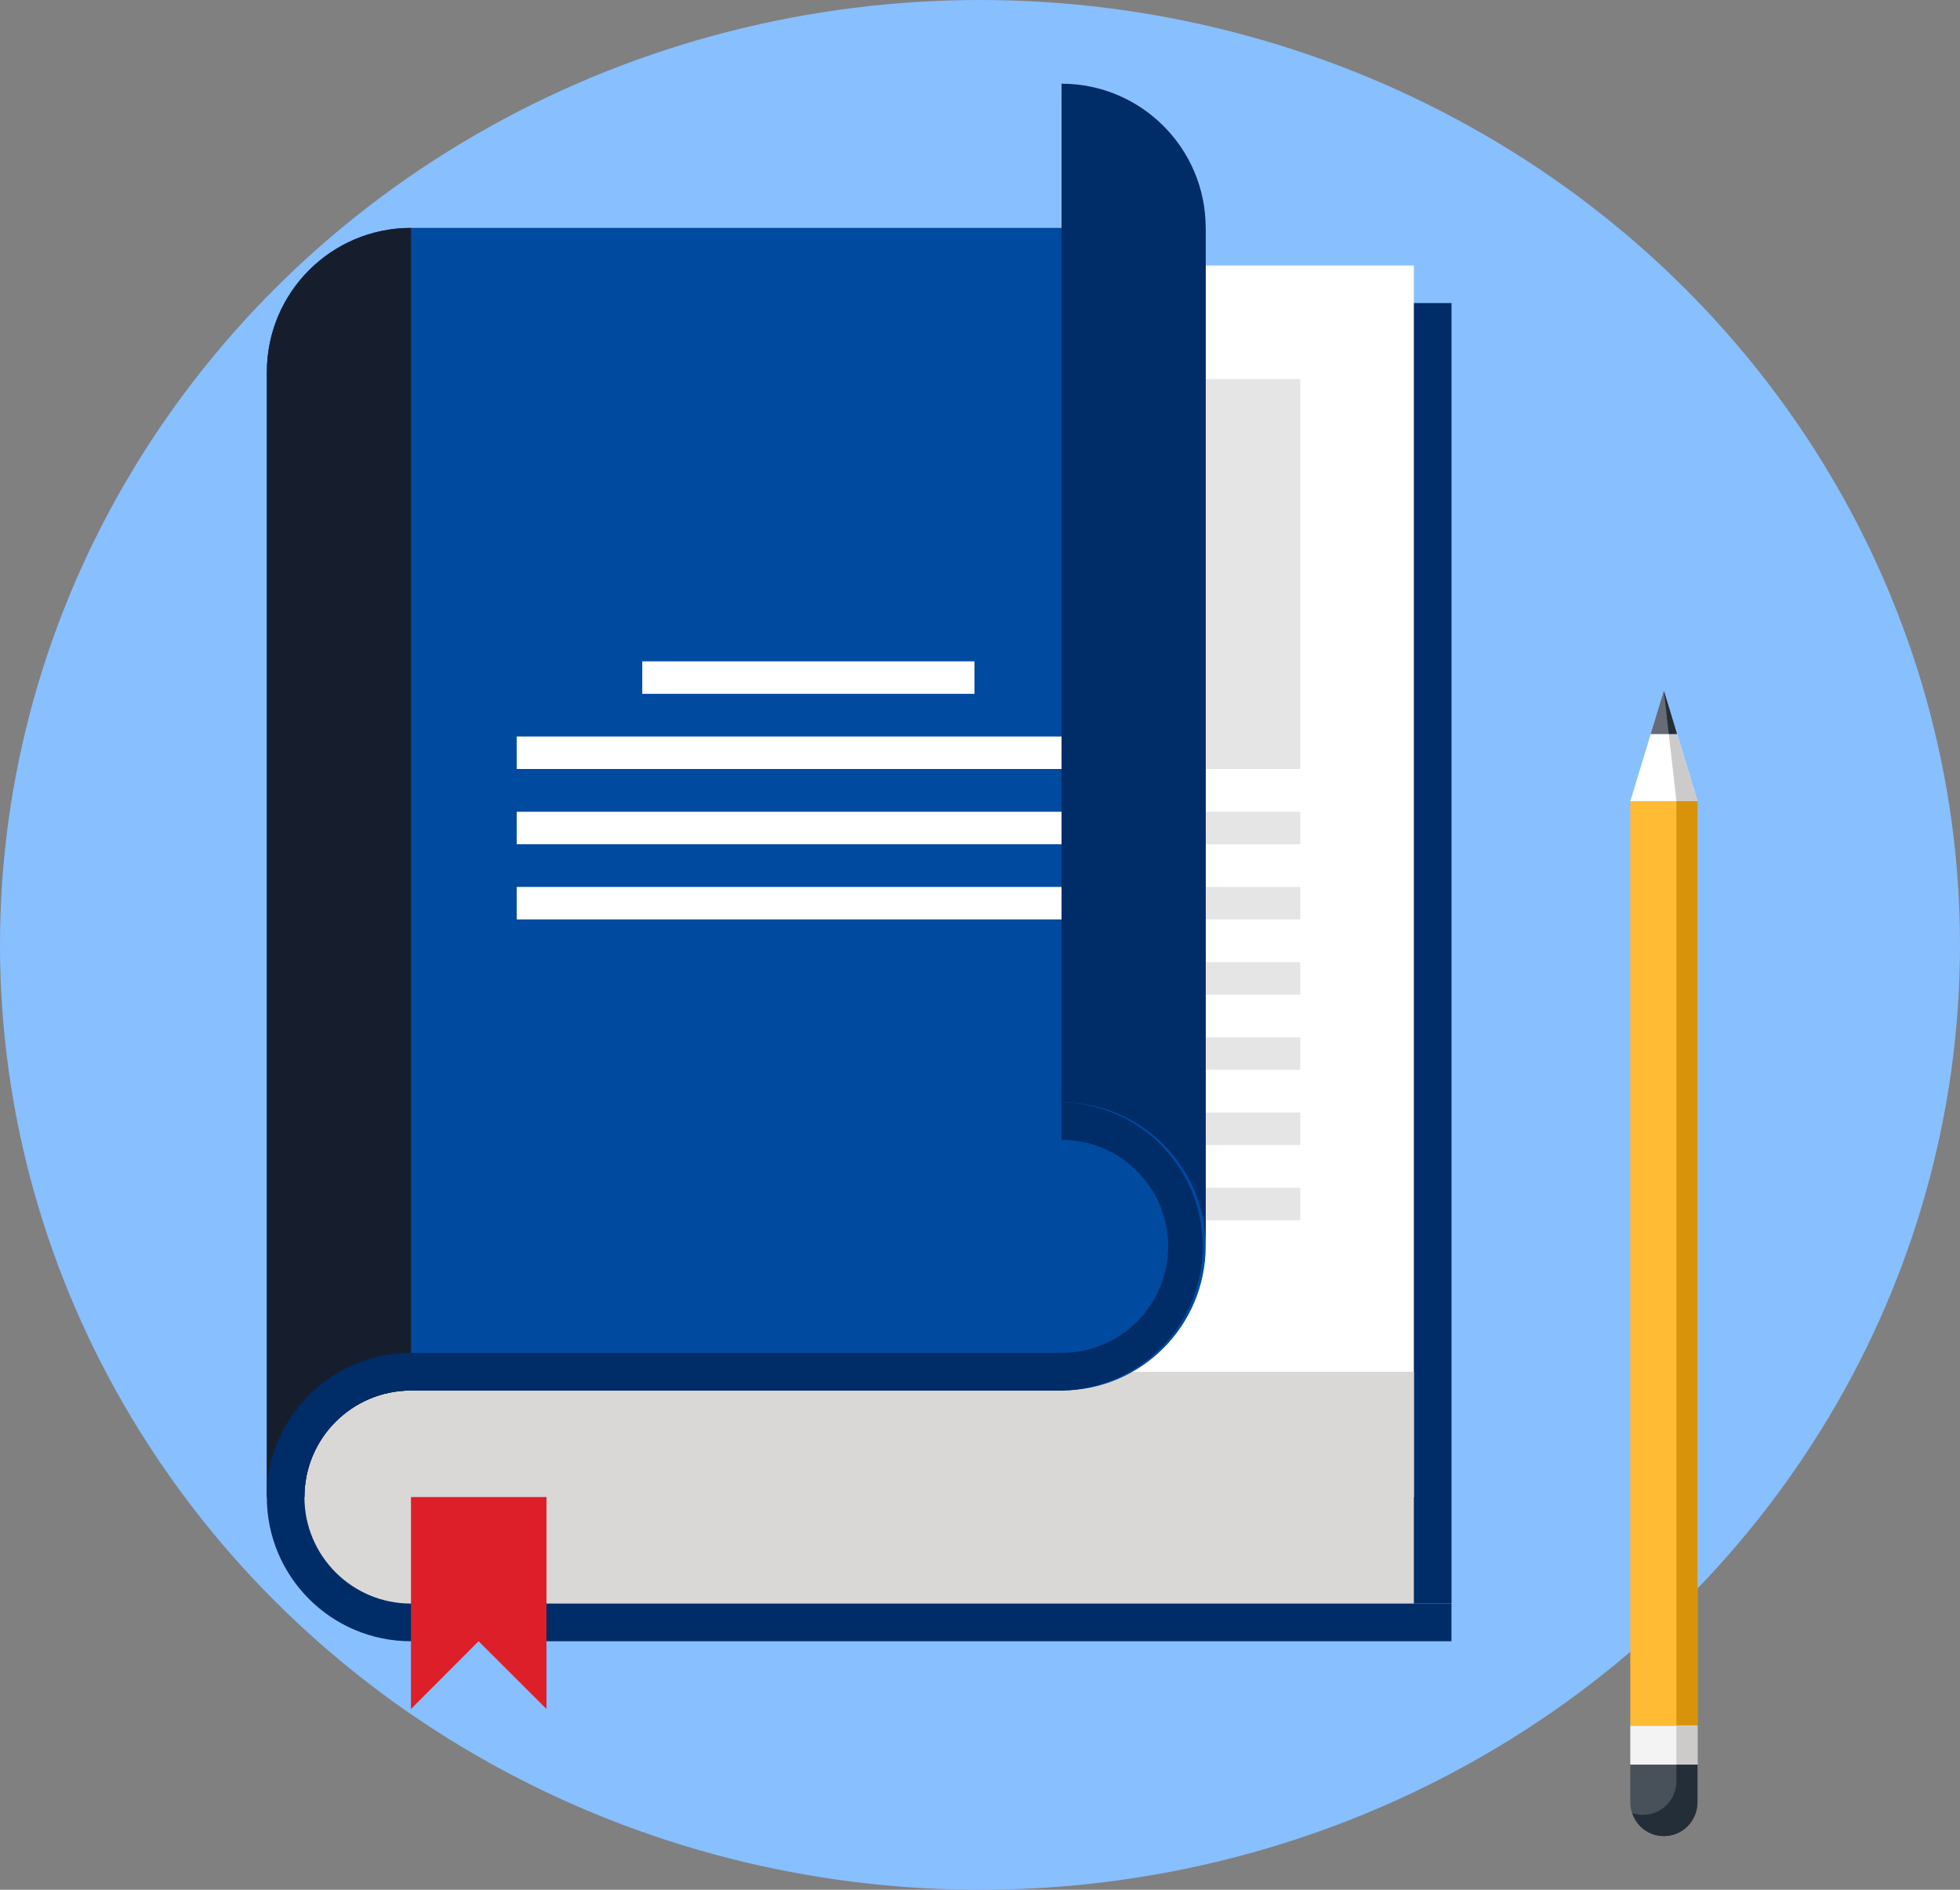 <?xml version="1.0" encoding="UTF-8"?><svg id="Layer_2" xmlns="http://www.w3.org/2000/svg" width="280" height="270" viewBox="0 0 280 270"><rect x="0" y="0" width="280" height="270" fill="#808080" stroke="none"/><defs><style>.cls-1{fill:#fff;}.cls-2{fill:#242e39;}.cls-3{fill:#004aa0;}.cls-4{fill:#48505a;}.cls-5{fill:#fb3;}.cls-6{fill:#e6e5e5;}.cls-7{fill:#cccbca;}.cls-8{fill:#88bfff;}.cls-9{fill:#dd1f2a;}.cls-10{fill:#002c68;}.cls-11{fill:#666b74;}.cls-12{fill:#f3f3f3;}.cls-13{fill:#d9930b;}.cls-14{fill:#d9d8d7;}.cls-15{fill:#161e2e;}</style></defs><g id="Layer_1-2"><g><ellipse class="cls-8" cx="140" cy="135" rx="140" ry="135"/><rect class="cls-10" x="197.07" y="43.3" width="10.29" height="185.8"/><path class="cls-1" d="M201.98,37.93V213.93H40.8V55.93c-.05-9.89,7.93-17.95,17.82-18,.03,0,.06,0,.09,0H201.98Z"/><rect class="cls-6" x="151.66" y="54.16" width="34.09" height="55.71"/><rect class="cls-6" x="151.66" y="126.72" width="34.09" height="4.64"/><rect class="cls-6" x="151.66" y="137.47" width="34.09" height="4.64"/><rect class="cls-6" x="151.66" y="148.21" width="34.09" height="4.63"/><rect class="cls-6" x="151.66" y="158.96" width="34.09" height="4.64"/><rect class="cls-6" x="151.66" y="169.7" width="34.09" height="4.64"/><rect class="cls-6" x="151.66" y="115.98" width="34.09" height="4.64"/><path class="cls-14" d="M58.71,195.99c-9.89-.23-18.09,7.59-18.33,17.48s7.59,18.09,17.48,18.33c.28,0,.56,0,.85,0H201.98v-35.81H58.71Z"/><path class="cls-3" d="M172.24,32.56V178.07c-.02,11.37-9.22,20.58-20.59,20.6H58.71c-8.4,0-15.21,6.81-15.22,15.21h-5.37V53.16c0-11.37,9.22-20.59,20.59-20.6h113.53Z"/><rect class="cls-1" x="73.82" y="115.98" width="83.32" height="4.64"/><rect class="cls-1" x="73.82" y="126.72" width="83.32" height="4.64"/><rect class="cls-1" x="73.82" y="105.23" width="83.32" height="4.64"/><rect class="cls-1" x="91.75" y="94.49" width="47.46" height="4.64"/><path class="cls-15" d="M38.12,53.16V213.88h5.37c.01-8.4,6.82-15.2,15.22-15.21V32.56c-11.37,0-20.59,9.23-20.59,20.6Z"/><path class="cls-10" d="M172.24,32.56V178.07c0-11.37-9.22-20.59-20.59-20.59V11.96c11.37,0,20.59,9.23,20.59,20.6Z"/><path class="cls-10" d="M58.71,229.11c-8.41,0-15.22-6.81-15.22-15.22s6.81-15.22,15.22-15.22h92.95c11.37-.25,20.39-9.67,20.14-21.05-.24-11.02-9.12-19.9-20.14-20.14v5.37c8.41,0,15.22,6.81,15.22,15.22s-6.81,15.22-15.22,15.22H58.71c-11.38,0-20.6,9.23-20.59,20.61,0,11.37,9.22,20.59,20.59,20.59H207.35v-5.38H58.71Z"/><polygon class="cls-9" points="78.07 213.89 58.71 213.89 58.71 244.17 68.37 234.49 78.07 244.17 78.07 213.89"/><polygon class="cls-1" points="239.58 104.87 235.82 104.87 232.9 114.46 242.5 114.46 239.58 104.87"/><polygon class="cls-7" points="239.58 104.87 238.4 104.87 239.49 114.46 242.5 114.46 239.58 104.87"/><rect class="cls-5" x="232.9" y="114.46" width="9.6" height="132.1"/><rect class="cls-13" x="239.49" y="114.46" width="3.02" height="132.1"/><polygon class="cls-11" points="239.57 104.87 237.7 98.69 235.82 104.87 239.57 104.87"/><polygon class="cls-2" points="239.57 104.87 237.7 98.69 238.4 104.87 239.57 104.87"/><rect class="cls-12" x="232.9" y="246.56" width="9.6" height="5.57"/><rect class="cls-7" x="239.49" y="246.56" width="3.02" height="5.57"/><path class="cls-4" d="M242.5,257.52c0,1.27-.51,2.49-1.4,3.4-.9,.9-2.12,1.41-3.4,1.41h0c-2.65,0-4.8-2.16-4.8-4.81v-5.39h9.6v5.39Z"/><path class="cls-2" d="M234.31,260.92c-.52-.53-.9-1.17-1.13-1.87,.49,.16,1,.25,1.51,.25,2.65,0,4.8-2.15,4.8-4.8v-2.37h3v5.39c0,1.27-.51,2.49-1.4,3.4-1.87,1.88-4.9,1.88-6.77,.02,0,0-.01-.01-.02-.02h0Z"/></g></g></svg>